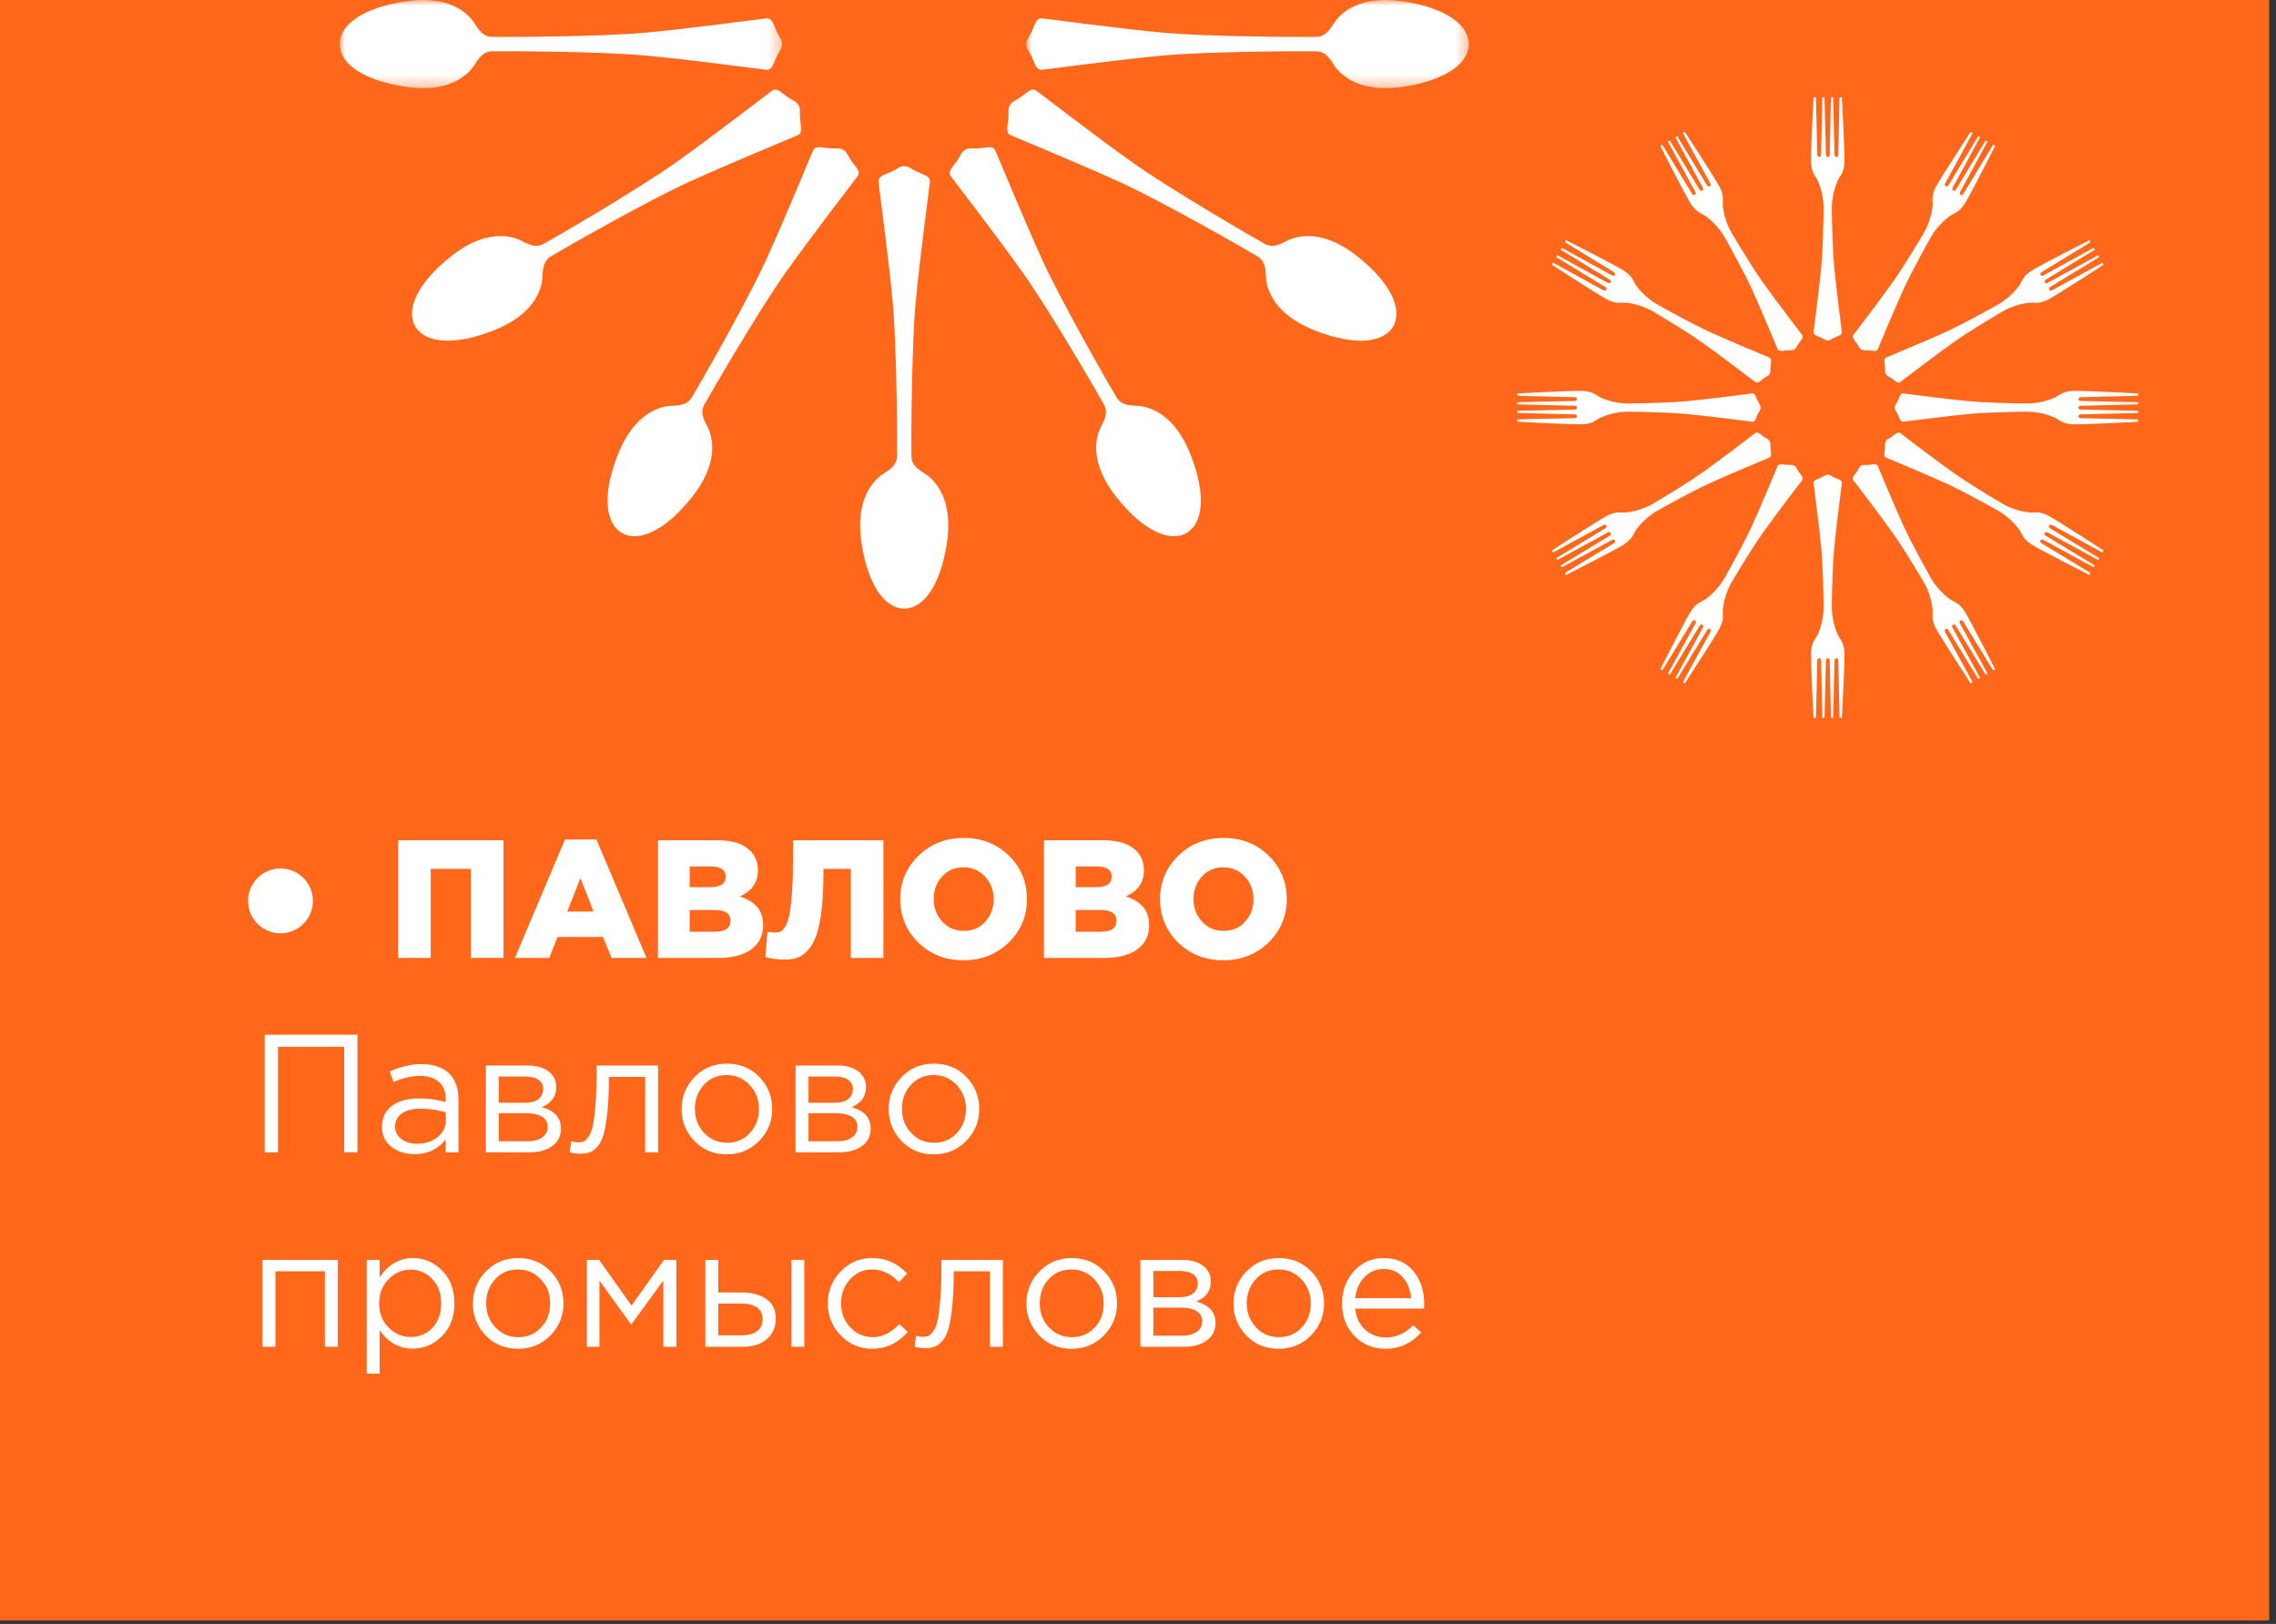 <?xml version="1.0" encoding="UTF-8"?>
<svg width="199px" height="142px" viewBox="0 0 199 142" version="1.1" xmlns="http://www.w3.org/2000/svg" xmlns:xlink="http://www.w3.org/1999/xlink">
    <rect x="0" y="0" width="199" height="142" fill="#333333" stroke="none"/>
    <title>Group 66</title>
    <defs>
        <polygon id="path-1" points="0 2.84217094e-14 38.696 2.84217094e-14 38.696 7.71 0 7.71"></polygon>
        <polygon id="path-3" points="-7.10542736e-15 2.84217094e-14 38.696 2.84217094e-14 38.696 7.71 -7.10542736e-15 7.71"></polygon>
        <polygon id="path-5" points="0 141.7 198.4 141.7 198.4 0 0 0"></polygon>
    </defs>
    <g id="Page-1" stroke="none" stroke-width="1" fill="none" fill-rule="evenodd">
        <g id="Group-66">
            <polygon id="Fill-1" fill="#FF671B" points="0 141.7 198.4 141.7 198.4 0 0 0"></polygon>
            <g id="Group-65">
                <path d="M160.644,55.413 C160.441,54.931 160.162,54.081 160.162,53.047 C160.186,51.391 160.242,49.286 160.363,48.001 C160.572,45.775 161.019,42.523 161.042,42.251 C161.065,41.978 160.699,41.906 160.418,41.776 C160.14,41.645 160.034,41.508 159.808,41.507 L159.808,41.507 C159.807,41.507 159.806,41.507 159.805,41.507 C159.804,41.507 159.803,41.507 159.802,41.507 L159.802,41.507 C159.576,41.508 159.47,41.645 159.192,41.776 C158.911,41.906 158.545,41.978 158.568,42.251 C158.591,42.523 159.038,45.775 159.248,48.001 C159.369,49.286 159.425,51.391 159.448,53.047 C159.448,54.081 159.169,54.931 158.966,55.413 C158.763,55.895 158.37,56.111 158.345,57.139 C158.319,58.167 158.567,62.773 158.567,62.773 L158.772,62.773 L158.896,57.755 C158.896,57.647 158.97,57.557 159.061,57.557 C159.153,57.557 159.227,57.647 159.227,57.755 L159.335,62.773 L159.524,62.773 L159.647,57.755 C159.647,57.647 159.722,57.557 159.813,57.557 C159.904,57.557 159.979,57.647 159.979,57.755 L160.086,62.773 L160.276,62.773 L160.399,57.755 C160.399,57.647 160.473,57.557 160.565,57.557 C160.656,57.557 160.73,57.647 160.73,57.755 L160.838,62.773 L161.043,62.773 C161.043,62.773 161.291,58.167 161.266,57.139 C161.24,56.111 160.847,55.895 160.644,55.413 L160.644,55.413 Z M154.108,24.659 C153.36,23.605 152.26,21.811 151.411,20.387 C150.894,19.492 150.71,18.616 150.645,18.098 C150.58,17.578 150.813,17.195 150.321,16.293 C149.829,15.389 147.311,11.524 147.311,11.524 L147.133,11.627 L149.536,16.035 C149.59,16.128 149.57,16.242 149.491,16.288 C149.412,16.334 149.303,16.294 149.249,16.201 L146.646,11.908 L146.482,12.002 L148.885,16.41 C148.939,16.505 148.919,16.619 148.84,16.663 C148.76,16.709 148.652,16.671 148.598,16.576 L145.996,12.284 L145.831,12.379 L148.234,16.787 C148.288,16.881 148.268,16.994 148.189,17.04 C148.11,17.085 148.001,17.047 147.947,16.951 L145.344,12.659 L145.167,12.762 C145.167,12.762 147.255,16.875 147.791,17.753 C148.327,18.631 148.775,18.62 149.192,18.936 C149.609,19.253 150.276,19.849 150.793,20.745 C151.601,22.192 152.604,24.041 153.143,25.215 C154.074,27.248 155.313,30.288 155.429,30.535 C155.546,30.782 155.898,30.663 156.207,30.634 C156.513,30.608 156.673,30.674 156.87,30.562 L156.87,30.562 C156.871,30.561 156.872,30.561 156.872,30.561 C156.873,30.561 156.874,30.559 156.875,30.559 L156.874,30.559 C157.069,30.445 157.092,30.273 157.269,30.021 C157.447,29.768 157.727,29.523 157.571,29.299 C157.415,29.073 155.403,26.482 154.108,24.659 L154.108,24.659 Z M160.838,8.508 L160.73,13.527 C160.73,13.636 160.656,13.723 160.565,13.723 C160.473,13.723 160.399,13.636 160.399,13.527 L160.276,8.508 L160.086,8.508 L159.979,13.527 C159.979,13.636 159.904,13.723 159.813,13.723 C159.722,13.723 159.647,13.636 159.647,13.527 L159.524,8.508 L159.335,8.508 L159.227,13.527 C159.227,13.636 159.153,13.723 159.061,13.723 C158.97,13.723 158.896,13.636 158.896,13.527 L158.772,8.508 L158.567,8.508 C158.567,8.508 158.319,13.114 158.345,14.143 C158.37,15.171 158.763,15.386 158.966,15.868 C159.169,16.351 159.448,17.201 159.448,18.235 C159.425,19.89 159.369,21.994 159.248,23.282 C159.038,25.508 158.591,28.759 158.568,29.032 C158.545,29.303 158.911,29.375 159.192,29.506 C159.47,29.636 159.576,29.773 159.802,29.774 L159.802,29.776 C159.803,29.776 159.804,29.774 159.805,29.774 C159.806,29.774 159.807,29.776 159.808,29.776 L159.808,29.774 C160.034,29.773 160.14,29.636 160.418,29.506 C160.699,29.375 161.065,29.303 161.042,29.032 C161.019,28.759 160.572,25.508 160.363,23.282 C160.242,21.994 160.186,19.89 160.162,18.235 C160.162,17.201 160.441,16.351 160.644,15.868 C160.847,15.386 161.24,15.171 161.266,14.143 C161.291,13.114 161.043,8.508 161.043,8.508 L160.838,8.508 Z M181.919,34.731 L186.938,34.608 L186.938,34.403 C186.938,34.403 182.331,34.154 181.304,34.181 C180.276,34.206 180.06,34.599 179.578,34.801 C179.096,35.005 178.246,35.283 177.211,35.283 C175.555,35.261 173.451,35.205 172.165,35.084 C169.939,34.873 166.687,34.426 166.415,34.404 C166.143,34.38 166.07,34.746 165.94,35.028 C165.81,35.306 165.673,35.411 165.671,35.639 L165.671,35.639 C165.671,35.639 165.671,35.639 165.671,35.641 C165.671,35.642 165.671,35.642 165.671,35.644 L165.671,35.644 C165.673,35.87 165.81,35.975 165.94,36.255 C166.07,36.535 166.143,36.901 166.415,36.877 C166.687,36.855 169.939,36.407 172.165,36.199 C173.451,36.078 175.555,36.022 177.211,35.998 C178.246,35.998 179.096,36.276 179.578,36.48 C180.06,36.682 180.276,37.075 181.304,37.102 C182.331,37.127 186.938,36.879 186.938,36.879 L186.938,36.673 L181.919,36.566 C181.811,36.566 181.722,36.492 181.722,36.401 C181.722,36.309 181.811,36.234 181.919,36.234 L186.938,36.111 L186.938,35.922 L181.919,35.815 C181.811,35.815 181.722,35.74 181.722,35.648 C181.722,35.557 181.811,35.483 181.919,35.483 L186.938,35.359 L186.938,35.17 L181.919,35.062 C181.811,35.062 181.722,34.989 181.722,34.897 C181.722,34.806 181.811,34.731 181.919,34.731 L181.919,34.731 Z M177.348,44.8 C176.829,44.736 175.954,44.551 175.058,44.035 C173.635,43.187 171.841,42.086 170.788,41.337 C168.965,40.044 166.372,38.031 166.148,37.874 C165.923,37.718 165.678,37.998 165.425,38.176 C165.173,38.353 165.002,38.377 164.887,38.572 L164.886,38.572 C164.886,38.572 164.886,38.572 164.885,38.574 C164.885,38.575 164.884,38.575 164.884,38.575 L164.884,38.577 C164.773,38.773 164.838,38.934 164.811,39.239 C164.784,39.547 164.664,39.901 164.911,40.017 C165.158,40.133 168.198,41.371 170.23,42.303 C171.404,42.842 173.255,43.846 174.701,44.654 C175.596,45.17 176.193,45.837 176.509,46.254 C176.826,46.67 176.816,47.12 177.693,47.654 C178.571,48.191 182.684,50.279 182.684,50.279 L182.786,50.102 L178.494,47.499 C178.4,47.444 178.361,47.337 178.406,47.258 C178.452,47.178 178.566,47.157 178.66,47.212 L183.067,49.614 L183.162,49.45 L178.87,46.849 C178.776,46.794 178.736,46.685 178.782,46.606 C178.828,46.526 178.941,46.507 179.036,46.562 L183.443,48.964 L183.538,48.8 L179.246,46.197 C179.152,46.142 179.112,46.035 179.158,45.956 C179.204,45.877 179.317,45.855 179.411,45.91 L183.819,48.312 L183.922,48.135 C183.922,48.135 180.057,45.617 179.154,45.126 C178.251,44.633 177.867,44.867 177.348,44.8 L177.348,44.8 Z M170.418,52.346 C170.001,52.029 169.335,51.431 168.818,50.536 C168.009,49.09 167.006,47.24 166.468,46.066 C165.536,44.033 164.298,40.993 164.181,40.746 C164.065,40.499 163.712,40.62 163.404,40.647 C163.098,40.673 162.937,40.608 162.74,40.719 L162.74,40.719 C162.74,40.719 162.739,40.721 162.738,40.721 C162.737,40.721 162.737,40.721 162.736,40.721 L162.736,40.722 C162.541,40.837 162.518,41.008 162.341,41.26 C162.163,41.514 161.883,41.758 162.039,41.983 C162.195,42.208 164.208,44.8 165.502,46.623 C166.25,47.676 167.351,49.471 168.199,50.894 C168.716,51.789 168.9,52.664 168.965,53.184 C169.03,53.703 168.798,54.087 169.29,54.989 C169.781,55.892 172.299,59.758 172.299,59.758 L172.477,59.654 L170.061,55.255 C170.007,55.16 170.027,55.047 170.106,55.002 C170.185,54.956 170.294,54.995 170.348,55.09 L172.964,59.373 L173.128,59.279 L170.712,54.88 C170.658,54.785 170.678,54.672 170.757,54.626 C170.836,54.58 170.945,54.62 170.999,54.714 L173.615,58.998 L173.779,58.903 L171.363,54.504 C171.309,54.408 171.329,54.295 171.408,54.249 C171.487,54.205 171.595,54.243 171.65,54.337 L174.266,58.621 L174.444,58.52 C174.444,58.52 172.355,54.407 171.819,53.529 C171.283,52.651 170.835,52.661 170.418,52.346 L170.418,52.346 Z M142.262,26.48 C142.781,26.547 143.657,26.73 144.552,27.247 C145.975,28.096 147.769,29.197 148.823,29.944 C150.645,31.238 153.238,33.252 153.463,33.407 C153.687,33.563 153.933,33.282 154.186,33.105 C154.437,32.928 154.609,32.904 154.724,32.711 L154.724,32.711 C154.724,32.709 154.725,32.709 154.725,32.708 C154.726,32.708 154.726,32.706 154.727,32.706 L154.727,32.706 C154.838,32.508 154.772,32.349 154.799,32.042 C154.827,31.733 154.947,31.381 154.699,31.265 C154.452,31.148 151.413,29.91 149.38,28.979 C148.206,28.439 146.355,27.436 144.91,26.628 C144.014,26.111 143.417,25.445 143.101,25.027 C142.785,24.611 142.795,24.163 141.917,23.627 C141.04,23.09 136.927,21.003 136.927,21.003 L136.824,21.18 L141.108,23.797 C141.203,23.851 141.242,23.959 141.196,24.038 C141.15,24.117 141.037,24.137 140.943,24.082 L136.543,21.666 L136.448,21.831 L140.732,24.448 C140.827,24.502 140.866,24.61 140.82,24.689 C140.775,24.768 140.661,24.788 140.567,24.733 L136.167,22.317 L136.072,22.483 L140.357,25.098 C140.451,25.152 140.49,25.261 140.445,25.34 C140.399,25.419 140.285,25.439 140.191,25.384 L135.791,22.968 L135.689,23.146 C135.689,23.146 139.554,25.665 140.457,26.157 C141.36,26.648 141.743,26.416 142.262,26.48 L142.262,26.48 Z M156.874,40.722 L156.875,40.721 C156.874,40.721 156.873,40.721 156.872,40.721 C156.871,40.721 156.871,40.719 156.87,40.719 L156.87,40.719 C156.673,40.608 156.513,40.673 156.207,40.647 C155.898,40.62 155.545,40.499 155.429,40.746 C155.313,40.993 154.074,44.033 153.143,46.066 C152.604,47.24 151.601,49.09 150.793,50.536 C150.276,51.431 149.609,52.029 149.192,52.346 C148.776,52.661 148.327,52.651 147.791,53.529 C147.255,54.407 145.167,58.52 145.167,58.52 L145.345,58.621 L147.96,54.337 C148.015,54.243 148.123,54.205 148.202,54.249 C148.282,54.295 148.302,54.408 148.247,54.504 L145.831,58.903 L145.996,58.998 L148.611,54.714 C148.666,54.62 148.774,54.58 148.853,54.626 C148.933,54.672 148.953,54.785 148.898,54.88 L146.482,59.279 L146.646,59.373 L149.262,55.09 C149.317,54.995 149.425,54.956 149.504,55.002 C149.583,55.047 149.604,55.16 149.549,55.255 L147.133,59.654 L147.311,59.758 C147.311,59.758 149.829,55.892 150.321,54.989 C150.813,54.087 150.58,53.703 150.645,53.184 C150.71,52.664 150.894,51.789 151.411,50.894 C152.259,49.471 153.36,47.676 154.108,46.623 C155.403,44.8 157.415,42.208 157.571,41.983 C157.727,41.758 157.447,41.514 157.269,41.26 C157.092,41.008 157.069,40.837 156.874,40.722 L156.874,40.722 Z M164.911,31.265 C164.664,31.381 164.784,31.733 164.811,32.042 C164.838,32.349 164.773,32.508 164.884,32.706 L164.884,32.706 C164.884,32.706 164.885,32.708 164.885,32.708 C164.886,32.709 164.886,32.709 164.886,32.711 L164.887,32.711 C165.002,32.904 165.173,32.928 165.424,33.105 C165.678,33.282 165.923,33.563 166.148,33.407 C166.372,33.252 168.965,31.238 170.788,29.944 C171.841,29.197 173.635,28.096 175.058,27.247 C175.954,26.73 176.829,26.547 177.348,26.48 C177.867,26.416 178.251,26.648 179.154,26.157 C180.057,25.665 183.922,23.146 183.922,23.146 L183.819,22.968 L179.419,25.384 C179.325,25.439 179.212,25.419 179.166,25.34 C179.12,25.261 179.159,25.152 179.254,25.098 L183.538,22.483 L183.443,22.317 L179.043,24.733 C178.949,24.788 178.836,24.768 178.79,24.689 C178.744,24.61 178.784,24.502 178.878,24.448 L183.162,21.831 L183.067,21.666 L178.668,24.082 C178.573,24.137 178.46,24.117 178.414,24.038 C178.368,23.959 178.408,23.851 178.502,23.797 L182.786,21.18 L182.684,21.003 C182.684,21.003 178.571,23.09 177.693,23.627 C176.816,24.163 176.826,24.611 176.509,25.027 C176.193,25.445 175.596,26.111 174.701,26.628 C173.255,27.436 171.404,28.439 170.23,28.979 C168.198,29.91 165.158,31.148 164.911,31.265 L164.911,31.265 Z M162.736,30.559 L162.736,30.559 C162.737,30.559 162.737,30.561 162.738,30.561 C162.739,30.561 162.74,30.561 162.74,30.562 L162.74,30.562 C162.937,30.674 163.098,30.608 163.404,30.634 C163.712,30.663 164.065,30.782 164.181,30.535 C164.298,30.288 165.536,27.248 166.468,25.215 C167.006,24.041 168.009,22.192 168.818,20.745 C169.335,19.849 170.001,19.253 170.418,18.936 C170.835,18.62 171.283,18.631 171.819,17.753 C172.355,16.875 174.444,12.762 174.444,12.762 L174.266,12.659 L171.664,16.951 C171.609,17.047 171.501,17.085 171.422,17.04 C171.342,16.994 171.322,16.881 171.377,16.787 L173.779,12.379 L173.615,12.284 L171.013,16.576 C170.958,16.671 170.85,16.709 170.771,16.663 C170.691,16.619 170.671,16.505 170.726,16.41 L173.128,12.002 L172.964,11.908 L170.362,16.201 C170.307,16.294 170.199,16.334 170.12,16.288 C170.04,16.242 170.02,16.128 170.075,16.035 L172.477,11.627 L172.299,11.524 C172.299,11.524 169.781,15.389 169.29,16.293 C168.798,17.195 169.03,17.578 168.965,18.098 C168.9,18.616 168.716,19.492 168.199,20.387 C167.351,21.811 166.25,23.605 165.502,24.659 C164.208,26.482 162.195,29.073 162.039,29.299 C161.883,29.523 162.163,29.768 162.341,30.021 C162.518,30.273 162.541,30.445 162.736,30.559 L162.736,30.559 Z M154.699,40.017 C154.947,39.901 154.827,39.547 154.799,39.239 C154.772,38.934 154.838,38.773 154.727,38.577 L154.727,38.575 C154.726,38.575 154.726,38.575 154.725,38.574 C154.725,38.572 154.724,38.572 154.724,38.572 L154.724,38.572 C154.609,38.377 154.437,38.353 154.186,38.176 C153.933,37.998 153.687,37.718 153.463,37.874 C153.238,38.031 150.645,40.044 148.823,41.337 C147.769,42.086 145.975,43.187 144.552,44.035 C143.657,44.551 142.781,44.736 142.262,44.8 C141.743,44.867 141.359,44.633 140.457,45.126 C139.554,45.617 135.689,48.135 135.689,48.135 L135.791,48.312 L140.199,45.91 C140.293,45.855 140.407,45.877 140.452,45.956 C140.498,46.035 140.459,46.142 140.365,46.197 L136.072,48.8 L136.167,48.964 L140.575,46.562 C140.669,46.507 140.782,46.526 140.828,46.606 C140.874,46.685 140.835,46.794 140.74,46.849 L136.448,49.45 L136.543,49.614 L140.951,47.212 C141.045,47.157 141.158,47.178 141.204,47.258 C141.25,47.337 141.21,47.444 141.116,47.499 L136.824,50.102 L136.927,50.279 C136.927,50.279 141.04,48.191 141.917,47.654 C142.795,47.118 142.785,46.67 143.101,46.254 C143.417,45.837 144.014,45.17 144.91,44.654 C146.355,43.846 148.206,42.842 149.38,42.303 C151.413,41.371 154.452,40.133 154.699,40.017 L154.699,40.017 Z M138.307,37.102 C139.334,37.075 139.55,36.682 140.032,36.48 C140.515,36.276 141.365,35.998 142.399,35.998 C144.055,36.022 146.159,36.078 147.446,36.199 C149.671,36.407 152.923,36.855 153.196,36.877 C153.468,36.901 153.54,36.535 153.671,36.255 C153.8,35.975 153.937,35.87 153.939,35.644 L153.939,35.644 L153.939,35.639 L153.939,35.639 C153.937,35.411 153.8,35.306 153.671,35.028 C153.54,34.746 153.468,34.38 153.196,34.404 C152.923,34.426 149.671,34.873 147.446,35.084 C146.159,35.205 144.055,35.261 142.399,35.283 C141.365,35.283 140.515,35.005 140.032,34.801 C139.55,34.599 139.334,34.206 138.307,34.181 C137.279,34.154 132.673,34.403 132.673,34.403 L132.673,34.608 L137.691,34.731 C137.8,34.731 137.888,34.806 137.888,34.897 C137.888,34.989 137.8,35.062 137.691,35.062 L132.673,35.17 L132.673,35.359 L137.691,35.483 C137.8,35.483 137.888,35.557 137.888,35.648 C137.888,35.74 137.8,35.815 137.691,35.815 L132.673,35.922 L132.673,36.111 L137.691,36.234 C137.8,36.234 137.888,36.309 137.888,36.401 C137.888,36.492 137.8,36.566 137.691,36.566 L132.673,36.673 L132.673,36.879 C132.673,36.879 137.279,37.127 138.307,37.102 L138.307,37.102 Z" id="Fill-2" fill="#FFFFFF"></path>
                <path d="M68.698,23.825 C71.05,20.512 74.708,15.8 74.992,15.393 C75.275,14.985 74.766,14.538 74.442,14.078 C74.121,13.621 74.079,13.31 73.725,13.101 L73.725,13.1 C73.724,13.099 73.722,13.099 73.721,13.098 C73.719,13.097 73.718,13.096 73.717,13.095 L73.717,13.096 C73.359,12.894 73.068,13.013 72.511,12.963 C71.951,12.913 71.31,12.695 71.098,13.145 C70.887,13.594 68.636,19.118 66.943,22.812 C65.25,26.505 61.024,33.881 60.49,34.751 C59.957,35.621 58.927,35.407 58.298,35.523 C57.669,35.64 55.452,36.107 54.016,39.76 C52.584,43.405 52.99,45.802 54.369,46.607 L54.369,46.607 C54.37,46.608 54.372,46.609 54.373,46.609 C54.374,46.61 54.376,46.611 54.377,46.612 L54.377,46.612 C55.764,47.403 58.043,46.556 60.484,43.493 C62.929,40.424 62.225,38.27 62.011,37.667 C61.798,37.064 61.097,36.28 61.584,35.382 C62.071,34.485 66.346,27.138 68.698,23.825" id="Fill-4" fill="#FFFFFF"></path>
                <path d="M79.058,53.224 C79.06,53.224 79.061,53.224 79.063,53.224 L79.063,53.224 C80.659,53.216 82.21,51.343 82.792,47.47 C83.375,43.589 81.688,42.076 81.202,41.661 C80.715,41.245 79.716,40.916 79.689,39.896 C79.662,38.875 79.691,30.375 80.071,26.33 C80.452,22.285 81.264,16.375 81.306,15.88 C81.347,15.385 80.683,15.253 80.173,15.016 C79.666,14.781 79.474,14.532 79.063,14.528 L79.063,14.528 C79.061,14.528 79.06,14.528 79.058,14.528 C79.056,14.528 79.055,14.528 79.053,14.528 L79.053,14.528 C78.642,14.532 78.45,14.781 77.943,15.016 C77.433,15.253 76.768,15.385 76.81,15.88 C76.852,16.375 77.664,22.285 78.045,26.33 C78.425,30.375 78.454,38.875 78.427,39.896 C78.4,40.916 77.401,41.245 76.914,41.661 C76.428,42.076 74.741,43.589 75.324,47.47 C75.906,51.343 77.457,53.216 79.053,53.224 L79.053,53.224 C79.055,53.224 79.056,53.224 79.058,53.224" id="Fill-6" fill="#FFFFFF"></path>
                <path d="M88.348,11.814 C88.797,12.025 94.321,14.277 98.015,15.97 C101.708,17.663 109.084,21.888 109.954,22.422 C110.825,22.956 110.61,23.985 110.727,24.614 C110.843,25.243 111.31,27.461 114.963,28.896 C118.608,30.328 121.005,29.922 121.81,28.544 L121.81,28.544 C121.811,28.542 121.812,28.541 121.813,28.539 C121.814,28.538 121.815,28.536 121.815,28.535 L121.815,28.535 C122.607,27.149 121.76,24.869 118.697,22.429 C115.627,19.983 113.473,20.688 112.87,20.901 C112.268,21.115 111.483,21.815 110.586,21.328 C109.689,20.842 102.341,16.567 99.028,14.214 C95.715,11.862 91.004,8.204 90.596,7.921 C90.188,7.637 89.742,8.147 89.281,8.47 C88.825,8.791 88.513,8.833 88.304,9.187 L88.304,9.187 C88.303,9.188 88.302,9.19 88.301,9.191 C88.3,9.193 88.299,9.194 88.298,9.196 L88.299,9.196 C88.097,9.554 88.216,9.845 88.167,10.401 C88.117,10.961 87.899,11.603 88.348,11.814" id="Fill-8" fill="#FFFFFF"></path>
                <path d="M103.742,46.61 C103.743,46.609 103.745,46.608 103.746,46.608 L103.746,46.607 C105.125,45.803 105.531,43.405 104.098,39.76 C102.663,36.107 100.446,35.64 99.817,35.524 C99.188,35.407 98.158,35.622 97.625,34.752 C97.091,33.882 92.865,26.506 91.172,22.812 C89.48,19.119 87.228,13.595 87.017,13.145 C86.805,12.696 86.164,12.914 85.603,12.964 C85.047,13.013 84.756,12.894 84.398,13.096 L84.398,13.096 C84.397,13.097 84.396,13.098 84.394,13.098 C84.393,13.099 84.391,13.1 84.39,13.101 L84.39,13.101 C84.036,13.31 83.994,13.622 83.673,14.078 C83.349,14.539 82.84,14.985 83.123,15.393 C83.407,15.801 87.065,20.513 89.417,23.826 C91.769,27.138 96.044,34.486 96.531,35.383 C97.018,36.28 96.317,37.065 96.104,37.668 C95.89,38.271 95.186,40.425 97.631,43.494 C100.072,46.557 102.351,47.404 103.738,46.612 L103.738,46.613 C103.739,46.612 103.741,46.611 103.742,46.61" id="Fill-10" fill="#FFFFFF"></path>
                <path d="M36.303,28.54 C36.304,28.541 36.304,28.543 36.305,28.544 L36.305,28.544 C37.11,29.922 39.508,30.328 43.153,28.896 C46.806,27.46 47.272,25.244 47.389,24.614 C47.505,23.985 47.291,22.956 48.161,22.422 C49.031,21.889 56.407,17.663 60.101,15.97 C63.794,14.277 69.318,12.025 69.768,11.815 C70.217,11.602 69.999,10.961 69.949,10.4 C69.899,9.845 70.019,9.553 69.817,9.195 L69.817,9.195 C69.816,9.194 69.815,9.194 69.814,9.191 C69.814,9.191 69.813,9.188 69.812,9.188 L69.812,9.188 C69.603,8.834 69.291,8.791 68.835,8.47 C68.374,8.146 67.928,7.638 67.52,7.92 C67.112,8.204 62.4,11.863 59.087,14.214 C55.775,16.567 48.427,20.841 47.53,21.328 C46.633,21.816 45.848,21.114 45.245,20.901 C44.642,20.688 42.488,19.983 39.419,22.428 C36.356,24.869 35.509,27.148 36.301,28.535 L36.3,28.535 C36.301,28.537 36.302,28.538 36.303,28.54" id="Fill-12" fill="#FFFFFF"></path>
                <g id="Group-16" transform="translate(89.731, -0)">
                    <mask id="mask-2" fill="white">
                        <use xlink:href="#path-1"></use>
                    </mask>
                    <g id="Clip-15"></g>
                    <path d="M38.696,3.85 C38.688,2.254 36.815,0.703 32.942,0.121 C29.061,-0.462 27.548,1.225 27.133,1.711 C26.717,2.197 26.388,3.196 25.368,3.224 C24.347,3.251 15.847,3.222 11.802,2.842 C7.757,2.461 1.847,1.649 1.352,1.607 C0.857,1.565 0.725,2.23 0.488,2.74 C0.253,3.247 0.005,3.439 0,3.85 L0,3.85 L0,3.86 L0,3.86 C0.005,4.271 0.253,4.463 0.488,4.97 C0.725,5.48 0.857,6.144 1.352,6.103 C1.847,6.061 7.757,5.249 11.802,4.868 C15.847,4.488 24.347,4.459 25.368,4.486 C26.388,4.513 26.717,5.512 27.133,5.999 C27.548,6.485 29.061,8.172 32.942,7.589 C36.815,7.007 38.688,5.456 38.696,3.86 L38.696,3.86 C38.696,3.858 38.696,3.857 38.696,3.855 C38.696,3.853 38.696,3.852 38.696,3.85 Z" id="Fill-14" fill="#FFFFFF" mask="url(#mask-2)"></path>
                </g>
                <g id="Group-19" transform="translate(29.689, -0)">
                    <mask id="mask-4" fill="white">
                        <use xlink:href="#path-3"></use>
                    </mask>
                    <g id="Clip-18"></g>
                    <path d="M-7.10542736e-15,3.86 C0.008,5.456 1.881,7.007 5.754,7.589 C9.635,8.172 11.148,6.485 11.563,5.999 C11.979,5.512 12.308,4.513 13.328,4.486 C14.349,4.459 22.849,4.488 26.894,4.868 C30.939,5.249 36.849,6.061 37.344,6.103 C37.839,6.144 37.971,5.48 38.208,4.97 C38.443,4.463 38.692,4.271 38.696,3.86 L38.696,3.86 C38.696,3.858 38.696,3.857 38.696,3.855 C38.696,3.853 38.696,3.852 38.696,3.85 L38.696,3.85 C38.692,3.439 38.443,3.247 38.208,2.74 C37.971,2.23 37.839,1.566 37.344,1.607 C36.849,1.649 30.939,2.461 26.894,2.842 C22.849,3.222 14.349,3.251 13.328,3.224 C12.308,3.197 11.979,2.198 11.563,1.711 C11.148,1.225 9.635,-0.462 5.754,0.121 C1.881,0.703 0.008,2.254 -7.10542736e-15,3.85 L-7.10542736e-15,3.85 C-7.10542736e-15,3.852 -7.10542736e-15,3.853 -7.10542736e-15,3.855 C-7.10542736e-15,3.857 -7.10542736e-15,3.858 -7.10542736e-15,3.86 Z" id="Fill-17" fill="#FFFFFF" mask="url(#mask-4)"></path>
                </g>
                <polygon id="Fill-20" fill="#FFFFFF" points="34.809 83.763 34.809 73.478 44.021 73.478 44.021 83.763 41.171 83.763 41.171 75.977 37.66 75.977 37.66 83.763"></polygon>
                <path d="M49.59,79.708 L51.897,79.708 L50.751,76.784 L49.59,79.708 Z M45.021,83.764 L49.399,73.405 L52.147,73.405 L56.525,83.764 L53.469,83.764 L52.72,81.927 L48.753,81.927 L48.018,83.764 L45.021,83.764 Z" id="Fill-22" fill="#FFFFFF"></path>
                <path d="M60.302,81.472 L62.506,81.472 C63.417,81.472 63.872,81.148 63.872,80.501 C63.872,79.885 63.407,79.576 62.477,79.576 L60.302,79.576 L60.302,81.472 Z M60.302,77.578 L62.094,77.578 C62.996,77.578 63.447,77.269 63.447,76.653 C63.447,76.064 63.015,75.77 62.154,75.77 L60.302,75.77 L60.302,77.578 Z M57.525,83.763 L57.525,73.478 L62.8,73.478 C64.053,73.478 64.989,73.787 65.606,74.404 C66.047,74.844 66.267,75.409 66.267,76.094 C66.267,77.16 65.739,77.925 64.68,78.385 C65.346,78.602 65.854,78.909 66.201,79.311 C66.549,79.713 66.723,80.251 66.723,80.927 C66.723,81.809 66.38,82.502 65.695,83.007 C65.009,83.511 64.053,83.763 62.829,83.763 L57.525,83.763 Z" id="Fill-24" fill="#FFFFFF"></path>
                <path d="M68.618,83.91 C67.952,83.91 67.384,83.832 66.914,83.676 L67.105,81.486 C67.281,81.525 67.501,81.545 67.766,81.545 C67.962,81.545 68.123,81.515 68.251,81.457 C68.378,81.398 68.517,81.244 68.67,80.994 C68.821,80.744 68.941,80.391 69.03,79.936 C69.118,79.48 69.191,78.829 69.25,77.981 C69.309,77.135 69.338,76.108 69.338,74.903 L69.338,73.478 L77.243,73.478 L77.243,83.764 L74.392,83.764 L74.392,75.976 L71.997,75.976 L71.997,76.373 C71.997,77.598 71.944,78.66 71.836,79.561 C71.728,80.463 71.579,81.19 71.388,81.743 C71.197,82.297 70.954,82.737 70.66,83.065 C70.367,83.394 70.06,83.617 69.742,83.734 C69.424,83.851 69.049,83.91 68.618,83.91" id="Fill-26" fill="#FFFFFF"></path>
                <path d="M84.266,81.398 C85.04,81.398 85.669,81.128 86.154,80.589 C86.639,80.051 86.882,79.394 86.882,78.621 C86.882,77.857 86.632,77.203 86.132,76.659 C85.633,76.116 85.001,75.843 84.237,75.843 C83.473,75.843 82.848,76.113 82.363,76.652 C81.878,77.191 81.636,77.847 81.636,78.621 C81.636,79.384 81.883,80.039 82.378,80.583 C82.872,81.126 83.502,81.398 84.266,81.398 M88.197,82.412 C87.134,83.45 85.814,83.969 84.237,83.969 C82.66,83.969 81.345,83.453 80.291,82.419 C79.239,81.385 78.712,80.12 78.712,78.621 C78.712,77.131 79.243,75.868 80.306,74.83 C81.369,73.792 82.689,73.272 84.266,73.272 C85.843,73.272 87.158,73.789 88.211,74.823 C89.264,75.856 89.791,77.122 89.791,78.621 C89.791,80.11 89.259,81.374 88.197,82.412" id="Fill-28" fill="#FFFFFF"></path>
                <path d="M94.052,81.472 L96.256,81.472 C97.167,81.472 97.622,81.148 97.622,80.501 C97.622,79.885 97.157,79.576 96.227,79.576 L94.052,79.576 L94.052,81.472 Z M94.052,77.578 L95.844,77.578 C96.746,77.578 97.197,77.269 97.197,76.653 C97.197,76.064 96.765,75.77 95.904,75.77 L94.052,75.77 L94.052,77.578 Z M91.275,83.763 L91.275,73.478 L96.55,73.478 C97.803,73.478 98.739,73.787 99.356,74.404 C99.797,74.844 100.017,75.409 100.017,76.094 C100.017,77.16 99.489,77.925 98.43,78.385 C99.096,78.602 99.604,78.909 99.951,79.311 C100.299,79.713 100.473,80.251 100.473,80.927 C100.473,81.809 100.13,82.502 99.445,83.007 C98.759,83.511 97.803,83.763 96.579,83.763 L91.275,83.763 Z" id="Fill-30" fill="#FFFFFF"></path>
                <path d="M106.982,81.398 C107.756,81.398 108.385,81.128 108.87,80.589 C109.355,80.051 109.598,79.394 109.598,78.621 C109.598,77.857 109.348,77.203 108.848,76.659 C108.349,76.116 107.717,75.843 106.953,75.843 C106.189,75.843 105.564,76.113 105.079,76.652 C104.594,77.191 104.352,77.847 104.352,78.621 C104.352,79.384 104.599,80.039 105.094,80.583 C105.588,81.126 106.218,81.398 106.982,81.398 M110.913,82.412 C109.85,83.45 108.53,83.969 106.953,83.969 C105.376,83.969 104.061,83.453 103.007,82.419 C101.955,81.385 101.428,80.12 101.428,78.621 C101.428,77.131 101.959,75.868 103.022,74.83 C104.085,73.792 105.405,73.272 106.982,73.272 C108.559,73.272 109.874,73.789 110.927,74.823 C111.98,75.856 112.507,77.122 112.507,78.621 C112.507,80.11 111.975,81.374 110.913,82.412" id="Fill-32" fill="#FFFFFF"></path>
                <polygon id="Fill-34" fill="#FFFFFF" points="23.143 100.763 23.143 90.478 31.254 90.478 31.254 100.763 30.093 100.763 30.093 91.535 24.304 91.535 24.304 100.763"></polygon>
                <path d="M36.455,100.014 C37.161,100.014 37.758,99.823 38.248,99.442 C38.738,99.059 38.982,98.57 38.982,97.972 L38.982,97.266 C38.238,97.052 37.498,96.944 36.764,96.944 C36.068,96.944 35.524,97.082 35.133,97.362 C34.741,97.641 34.545,98.022 34.545,98.501 C34.545,98.962 34.729,99.329 35.096,99.603 C35.463,99.876 35.916,100.014 36.455,100.014 M36.235,100.925 C35.461,100.925 34.795,100.715 34.237,100.293 C33.678,99.871 33.399,99.285 33.399,98.531 C33.399,97.737 33.693,97.124 34.281,96.694 C34.868,96.263 35.657,96.046 36.646,96.046 C37.43,96.046 38.204,96.156 38.968,96.37 L38.968,96.135 C38.968,95.469 38.772,94.96 38.38,94.608 C37.988,94.254 37.434,94.078 36.72,94.078 C35.975,94.078 35.206,94.26 34.413,94.621 L34.075,93.697 C35.015,93.266 35.936,93.049 36.837,93.049 C37.914,93.049 38.733,93.329 39.291,93.888 C39.82,94.415 40.084,95.16 40.084,96.12 L40.084,100.763 L38.968,100.763 L38.968,99.632 C38.292,100.493 37.381,100.925 36.235,100.925" id="Fill-36" fill="#FFFFFF"></path>
                <path d="M43.611,99.794 L46.138,99.794 C46.677,99.794 47.103,99.682 47.417,99.456 C47.73,99.231 47.887,98.917 47.887,98.516 C47.887,98.144 47.723,97.855 47.395,97.648 C47.066,97.443 46.598,97.34 45.991,97.34 L43.611,97.34 L43.611,99.794 Z M43.611,96.429 L45.947,96.429 C46.418,96.429 46.792,96.324 47.071,96.113 C47.35,95.902 47.49,95.602 47.49,95.21 C47.49,94.887 47.358,94.627 47.093,94.431 C46.829,94.235 46.456,94.137 45.977,94.137 L43.611,94.137 L43.611,96.429 Z M42.48,100.764 L42.48,93.167 L46.153,93.167 C46.907,93.167 47.509,93.339 47.96,93.682 C48.411,94.024 48.636,94.484 48.636,95.063 C48.636,95.876 48.215,96.459 47.372,96.812 C48.489,97.115 49.048,97.742 49.048,98.692 C49.048,99.329 48.798,99.833 48.298,100.205 C47.798,100.578 47.128,100.764 46.285,100.764 L42.48,100.764 Z" id="Fill-38" fill="#FFFFFF"></path>
                <path d="M50.722,100.881 C50.428,100.881 50.124,100.842 49.812,100.764 L49.944,99.794 C50.169,99.862 50.349,99.897 50.487,99.897 C50.703,99.897 50.879,99.87 51.016,99.817 C51.154,99.763 51.303,99.62 51.465,99.39 C51.626,99.16 51.751,98.834 51.84,98.413 C51.928,97.991 52.002,97.395 52.066,96.62 C52.13,95.847 52.163,94.906 52.163,93.799 L52.163,93.167 L57.539,93.167 L57.539,100.764 L56.408,100.764 L56.408,94.166 L53.234,94.166 L53.234,94.343 C53.234,95.499 53.191,96.484 53.102,97.296 C53.014,98.11 52.904,98.746 52.772,99.206 C52.639,99.667 52.456,100.025 52.221,100.278 C51.986,100.533 51.758,100.697 51.538,100.772 C51.318,100.845 51.045,100.881 50.722,100.881" id="Fill-40" fill="#FFFFFF"></path>
                <path d="M63.564,99.926 C64.377,99.926 65.045,99.643 65.569,99.074 C66.093,98.506 66.356,97.806 66.356,96.973 C66.356,96.151 66.084,95.45 65.54,94.872 C64.997,94.294 64.328,94.005 63.535,94.005 C62.721,94.005 62.055,94.291 61.536,94.864 C61.017,95.438 60.757,96.141 60.757,96.973 C60.757,97.796 61.027,98.493 61.565,99.067 C62.104,99.64 62.771,99.926 63.564,99.926 M66.37,99.772 C65.606,100.551 64.661,100.941 63.535,100.941 C62.408,100.941 61.47,100.553 60.721,99.78 C59.971,99.006 59.597,98.071 59.597,96.973 C59.597,95.886 59.976,94.952 60.735,94.174 C61.495,93.395 62.438,93.006 63.564,93.006 C64.69,93.006 65.63,93.393 66.385,94.166 C67.139,94.941 67.516,95.876 67.516,96.973 C67.516,98.061 67.134,98.993 66.37,99.772" id="Fill-42" fill="#FFFFFF"></path>
                <path d="M70.69,99.794 L73.217,99.794 C73.756,99.794 74.182,99.682 74.496,99.456 C74.809,99.231 74.966,98.917 74.966,98.516 C74.966,98.144 74.802,97.855 74.474,97.648 C74.145,97.443 73.677,97.34 73.07,97.34 L70.69,97.34 L70.69,99.794 Z M70.69,96.429 L73.026,96.429 C73.497,96.429 73.871,96.324 74.15,96.113 C74.429,95.902 74.569,95.602 74.569,95.21 C74.569,94.887 74.437,94.627 74.172,94.431 C73.908,94.235 73.535,94.137 73.056,94.137 L70.69,94.137 L70.69,96.429 Z M69.559,100.764 L69.559,93.167 L73.232,93.167 C73.986,93.167 74.588,93.339 75.039,93.682 C75.49,94.024 75.715,94.484 75.715,95.063 C75.715,95.876 75.294,96.459 74.451,96.812 C75.568,97.115 76.127,97.742 76.127,98.692 C76.127,99.329 75.877,99.833 75.377,100.205 C74.877,100.578 74.207,100.764 73.364,100.764 L69.559,100.764 Z" id="Fill-44" fill="#FFFFFF"></path>
                <path d="M81.666,99.926 C82.479,99.926 83.147,99.643 83.671,99.074 C84.195,98.506 84.458,97.806 84.458,96.973 C84.458,96.151 84.186,95.45 83.642,94.872 C83.099,94.294 82.43,94.005 81.637,94.005 C80.823,94.005 80.157,94.291 79.638,94.864 C79.119,95.438 78.859,96.141 78.859,96.973 C78.859,97.796 79.129,98.493 79.667,99.067 C80.206,99.64 80.873,99.926 81.666,99.926 M84.472,99.772 C83.708,100.551 82.763,100.941 81.637,100.941 C80.51,100.941 79.572,100.553 78.823,99.78 C78.073,99.006 77.699,98.071 77.699,96.973 C77.699,95.886 78.078,94.952 78.837,94.174 C79.597,93.395 80.54,93.006 81.666,93.006 C82.792,93.006 83.732,93.393 84.487,94.166 C85.241,94.941 85.618,95.876 85.618,96.973 C85.618,98.061 85.236,98.993 84.472,99.772" id="Fill-46" fill="#FFFFFF"></path>
                <polygon id="Fill-48" fill="#FFFFFF" points="22.952 117.763 22.952 110.166 29.535 110.166 29.535 117.763 28.403 117.763 28.403 111.165 24.083 111.165 24.083 117.763"></polygon>
                <path d="M35.897,116.911 C36.661,116.911 37.297,116.644 37.807,116.11 C38.316,115.577 38.571,114.859 38.571,113.958 C38.571,113.086 38.312,112.379 37.793,111.835 C37.273,111.291 36.641,111.019 35.897,111.019 C35.162,111.019 34.521,111.299 33.972,111.857 C33.423,112.415 33.149,113.12 33.149,113.973 C33.149,114.825 33.423,115.528 33.972,116.081 C34.521,116.635 35.162,116.911 35.897,116.911 L35.897,116.911 Z M32.062,120.114 L32.062,110.167 L33.193,110.167 L33.193,111.695 C33.958,110.569 34.927,110.006 36.103,110.006 C37.072,110.006 37.919,110.365 38.645,111.086 C39.369,111.806 39.732,112.767 39.732,113.973 C39.732,115.158 39.369,116.113 38.645,116.838 C37.919,117.563 37.072,117.926 36.103,117.926 C34.907,117.926 33.938,117.387 33.193,116.308 L33.193,120.114 L32.062,120.114 Z" id="Fill-50" fill="#FFFFFF"></path>
                <path d="M45.315,116.926 C46.128,116.926 46.796,116.643 47.32,116.074 C47.844,115.506 48.107,114.806 48.107,113.973 C48.107,113.151 47.835,112.45 47.291,111.872 C46.748,111.294 46.079,111.005 45.286,111.005 C44.472,111.005 43.806,111.291 43.287,111.864 C42.768,112.438 42.508,113.141 42.508,113.973 C42.508,114.796 42.778,115.493 43.316,116.067 C43.855,116.64 44.522,116.926 45.315,116.926 M48.121,116.772 C47.357,117.551 46.412,117.941 45.286,117.941 C44.159,117.941 43.221,117.553 42.472,116.78 C41.722,116.006 41.348,115.071 41.348,113.973 C41.348,112.886 41.727,111.952 42.486,111.174 C43.246,110.395 44.189,110.006 45.315,110.006 C46.441,110.006 47.381,110.393 48.136,111.166 C48.89,111.941 49.267,112.876 49.267,113.973 C49.267,115.061 48.885,115.993 48.121,116.772" id="Fill-52" fill="#FFFFFF"></path>
                <polygon id="Fill-54" fill="#FFFFFF" points="51.309 117.763 51.309 110.166 52.382 110.166 55.217 114.163 58.053 110.166 59.141 110.166 59.141 117.763 57.995 117.763 57.995 111.975 55.188 115.825 52.411 111.975 52.411 117.763"></polygon>
                <mask id="mask-6" fill="white">
                    <use xlink:href="#path-5"></use>
                </mask>
                <g id="Clip-57"></g>
                <path d="M69.191,117.764 L70.322,117.764 L70.322,110.167 L69.191,110.167 L69.191,117.764 Z M62.8,116.764 L64.857,116.764 C65.434,116.764 65.883,116.642 66.201,116.397 C66.519,116.152 66.679,115.795 66.679,115.324 C66.679,114.893 66.514,114.563 66.186,114.333 C65.858,114.102 65.4,113.987 64.813,113.987 L62.8,113.987 L62.8,116.764 Z M61.668,117.764 L61.668,110.167 L62.8,110.167 L62.8,113.017 L64.827,113.017 C65.709,113.017 66.429,113.206 66.987,113.583 C67.546,113.961 67.825,114.531 67.825,115.295 C67.825,116.05 67.565,116.649 67.046,117.095 C66.527,117.541 65.831,117.764 64.959,117.764 L61.668,117.764 Z" id="Fill-56" fill="#FFFFFF" mask="url(#mask-6)"></path>
                <path d="M76.273,117.94 C75.176,117.94 74.253,117.55 73.503,116.771 C72.754,115.993 72.379,115.06 72.379,113.972 C72.379,112.885 72.754,111.952 73.503,111.173 C74.253,110.394 75.176,110.005 76.273,110.005 C77.449,110.005 78.462,110.456 79.315,111.357 L78.595,112.121 C77.889,111.377 77.111,111.004 76.258,111.004 C75.494,111.004 74.85,111.291 74.326,111.864 C73.802,112.437 73.54,113.14 73.54,113.972 C73.54,114.795 73.807,115.493 74.341,116.066 C74.875,116.639 75.539,116.925 76.332,116.925 C77.145,116.925 77.909,116.544 78.624,115.78 L79.374,116.47 C78.492,117.45 77.458,117.94 76.273,117.94" id="Fill-58" fill="#FFFFFF" mask="url(#mask-6)"></path>
                <path d="M80.872,117.881 C80.578,117.881 80.274,117.842 79.961,117.764 L80.093,116.794 C80.318,116.862 80.499,116.897 80.637,116.897 C80.852,116.897 81.028,116.87 81.165,116.817 C81.303,116.763 81.452,116.62 81.614,116.39 C81.775,116.16 81.9,115.834 81.989,115.413 C82.077,114.991 82.152,114.395 82.216,113.62 C82.28,112.847 82.312,111.906 82.312,110.799 L82.312,110.167 L87.689,110.167 L87.689,117.764 L86.558,117.764 L86.558,111.166 L83.384,111.166 L83.384,111.343 C83.384,112.499 83.34,113.484 83.252,114.296 C83.164,115.11 83.054,115.746 82.921,116.206 C82.789,116.667 82.605,117.025 82.371,117.278 C82.135,117.533 81.908,117.697 81.687,117.772 C81.467,117.845 81.195,117.881 80.872,117.881" id="Fill-59" fill="#FFFFFF" mask="url(#mask-6)"></path>
                <path d="M93.714,116.926 C94.527,116.926 95.195,116.643 95.719,116.074 C96.243,115.506 96.506,114.806 96.506,113.973 C96.506,113.151 96.234,112.45 95.69,111.872 C95.147,111.294 94.478,111.005 93.685,111.005 C92.871,111.005 92.205,111.291 91.686,111.864 C91.167,112.438 90.907,113.141 90.907,113.973 C90.907,114.796 91.177,115.493 91.715,116.067 C92.254,116.64 92.921,116.926 93.714,116.926 M96.52,116.772 C95.756,117.551 94.811,117.941 93.685,117.941 C92.558,117.941 91.62,117.553 90.871,116.78 C90.121,116.006 89.747,115.071 89.747,113.973 C89.747,112.886 90.126,111.952 90.885,111.174 C91.645,110.395 92.588,110.006 93.714,110.006 C94.84,110.006 95.78,110.393 96.535,111.166 C97.289,111.941 97.666,112.876 97.666,113.973 C97.666,115.061 97.284,115.993 96.52,116.772" id="Fill-60" fill="#FFFFFF" mask="url(#mask-6)"></path>
                <path d="M100.84,116.794 L103.367,116.794 C103.906,116.794 104.332,116.682 104.646,116.456 C104.959,116.231 105.116,115.917 105.116,115.516 C105.116,115.144 104.952,114.855 104.624,114.648 C104.295,114.443 103.827,114.34 103.22,114.34 L100.84,114.34 L100.84,116.794 Z M100.84,113.429 L103.176,113.429 C103.647,113.429 104.021,113.324 104.3,113.113 C104.579,112.902 104.719,112.602 104.719,112.21 C104.719,111.887 104.587,111.627 104.322,111.431 C104.058,111.235 103.685,111.137 103.206,111.137 L100.84,111.137 L100.84,113.429 Z M99.709,117.764 L99.709,110.167 L103.382,110.167 C104.136,110.167 104.738,110.339 105.189,110.682 C105.64,111.024 105.865,111.484 105.865,112.063 C105.865,112.876 105.444,113.459 104.601,113.812 C105.718,114.115 106.277,114.742 106.277,115.692 C106.277,116.329 106.027,116.833 105.527,117.205 C105.027,117.578 104.357,117.764 103.514,117.764 L99.709,117.764 Z" id="Fill-61" fill="#FFFFFF" mask="url(#mask-6)"></path>
                <path d="M111.816,116.926 C112.629,116.926 113.297,116.643 113.821,116.074 C114.345,115.506 114.608,114.806 114.608,113.973 C114.608,113.151 114.336,112.45 113.792,111.872 C113.249,111.294 112.58,111.005 111.787,111.005 C110.973,111.005 110.307,111.291 109.788,111.864 C109.269,112.438 109.009,113.141 109.009,113.973 C109.009,114.796 109.279,115.493 109.817,116.067 C110.356,116.64 111.023,116.926 111.816,116.926 M114.622,116.772 C113.858,117.551 112.913,117.941 111.787,117.941 C110.66,117.941 109.722,117.553 108.973,116.78 C108.223,116.006 107.849,115.071 107.849,113.973 C107.849,112.886 108.228,111.952 108.987,111.174 C109.747,110.395 110.69,110.006 111.816,110.006 C112.942,110.006 113.882,110.393 114.637,111.166 C115.391,111.941 115.768,112.876 115.768,113.973 C115.768,115.061 115.386,115.993 114.622,116.772" id="Fill-62" fill="#FFFFFF" mask="url(#mask-6)"></path>
                <path d="M118.487,113.517 L123.38,113.517 C123.311,112.782 123.069,112.172 122.653,111.688 C122.236,111.203 121.671,110.96 120.956,110.96 C120.309,110.96 119.756,111.201 119.295,111.68 C118.835,112.161 118.565,112.773 118.487,113.517 M121.132,117.94 C120.064,117.94 119.165,117.57 118.436,116.83 C117.706,116.09 117.341,115.138 117.341,113.972 C117.341,112.866 117.689,111.927 118.384,111.159 C119.08,110.39 119.946,110.005 120.985,110.005 C122.072,110.005 122.934,110.387 123.571,111.151 C124.208,111.915 124.526,112.875 124.526,114.031 C124.526,114.178 124.521,114.31 124.511,114.428 L118.487,114.428 C118.565,115.202 118.857,115.816 119.362,116.272 C119.866,116.727 120.466,116.955 121.161,116.955 C122.072,116.955 122.87,116.597 123.556,115.882 L124.261,116.514 C123.409,117.464 122.366,117.94 121.132,117.94" id="Fill-63" fill="#FFFFFF" mask="url(#mask-6)"></path>
                <path d="M27.358,78.776 C27.358,80.342 26.089,81.611 24.523,81.611 C22.958,81.611 21.689,80.342 21.689,78.776 C21.689,77.21 22.958,75.941 24.523,75.941 C26.089,75.941 27.358,77.21 27.358,78.776" id="Fill-64" fill="#FFFFFF" mask="url(#mask-6)"></path>
            </g>
        </g>
    </g>
</svg>